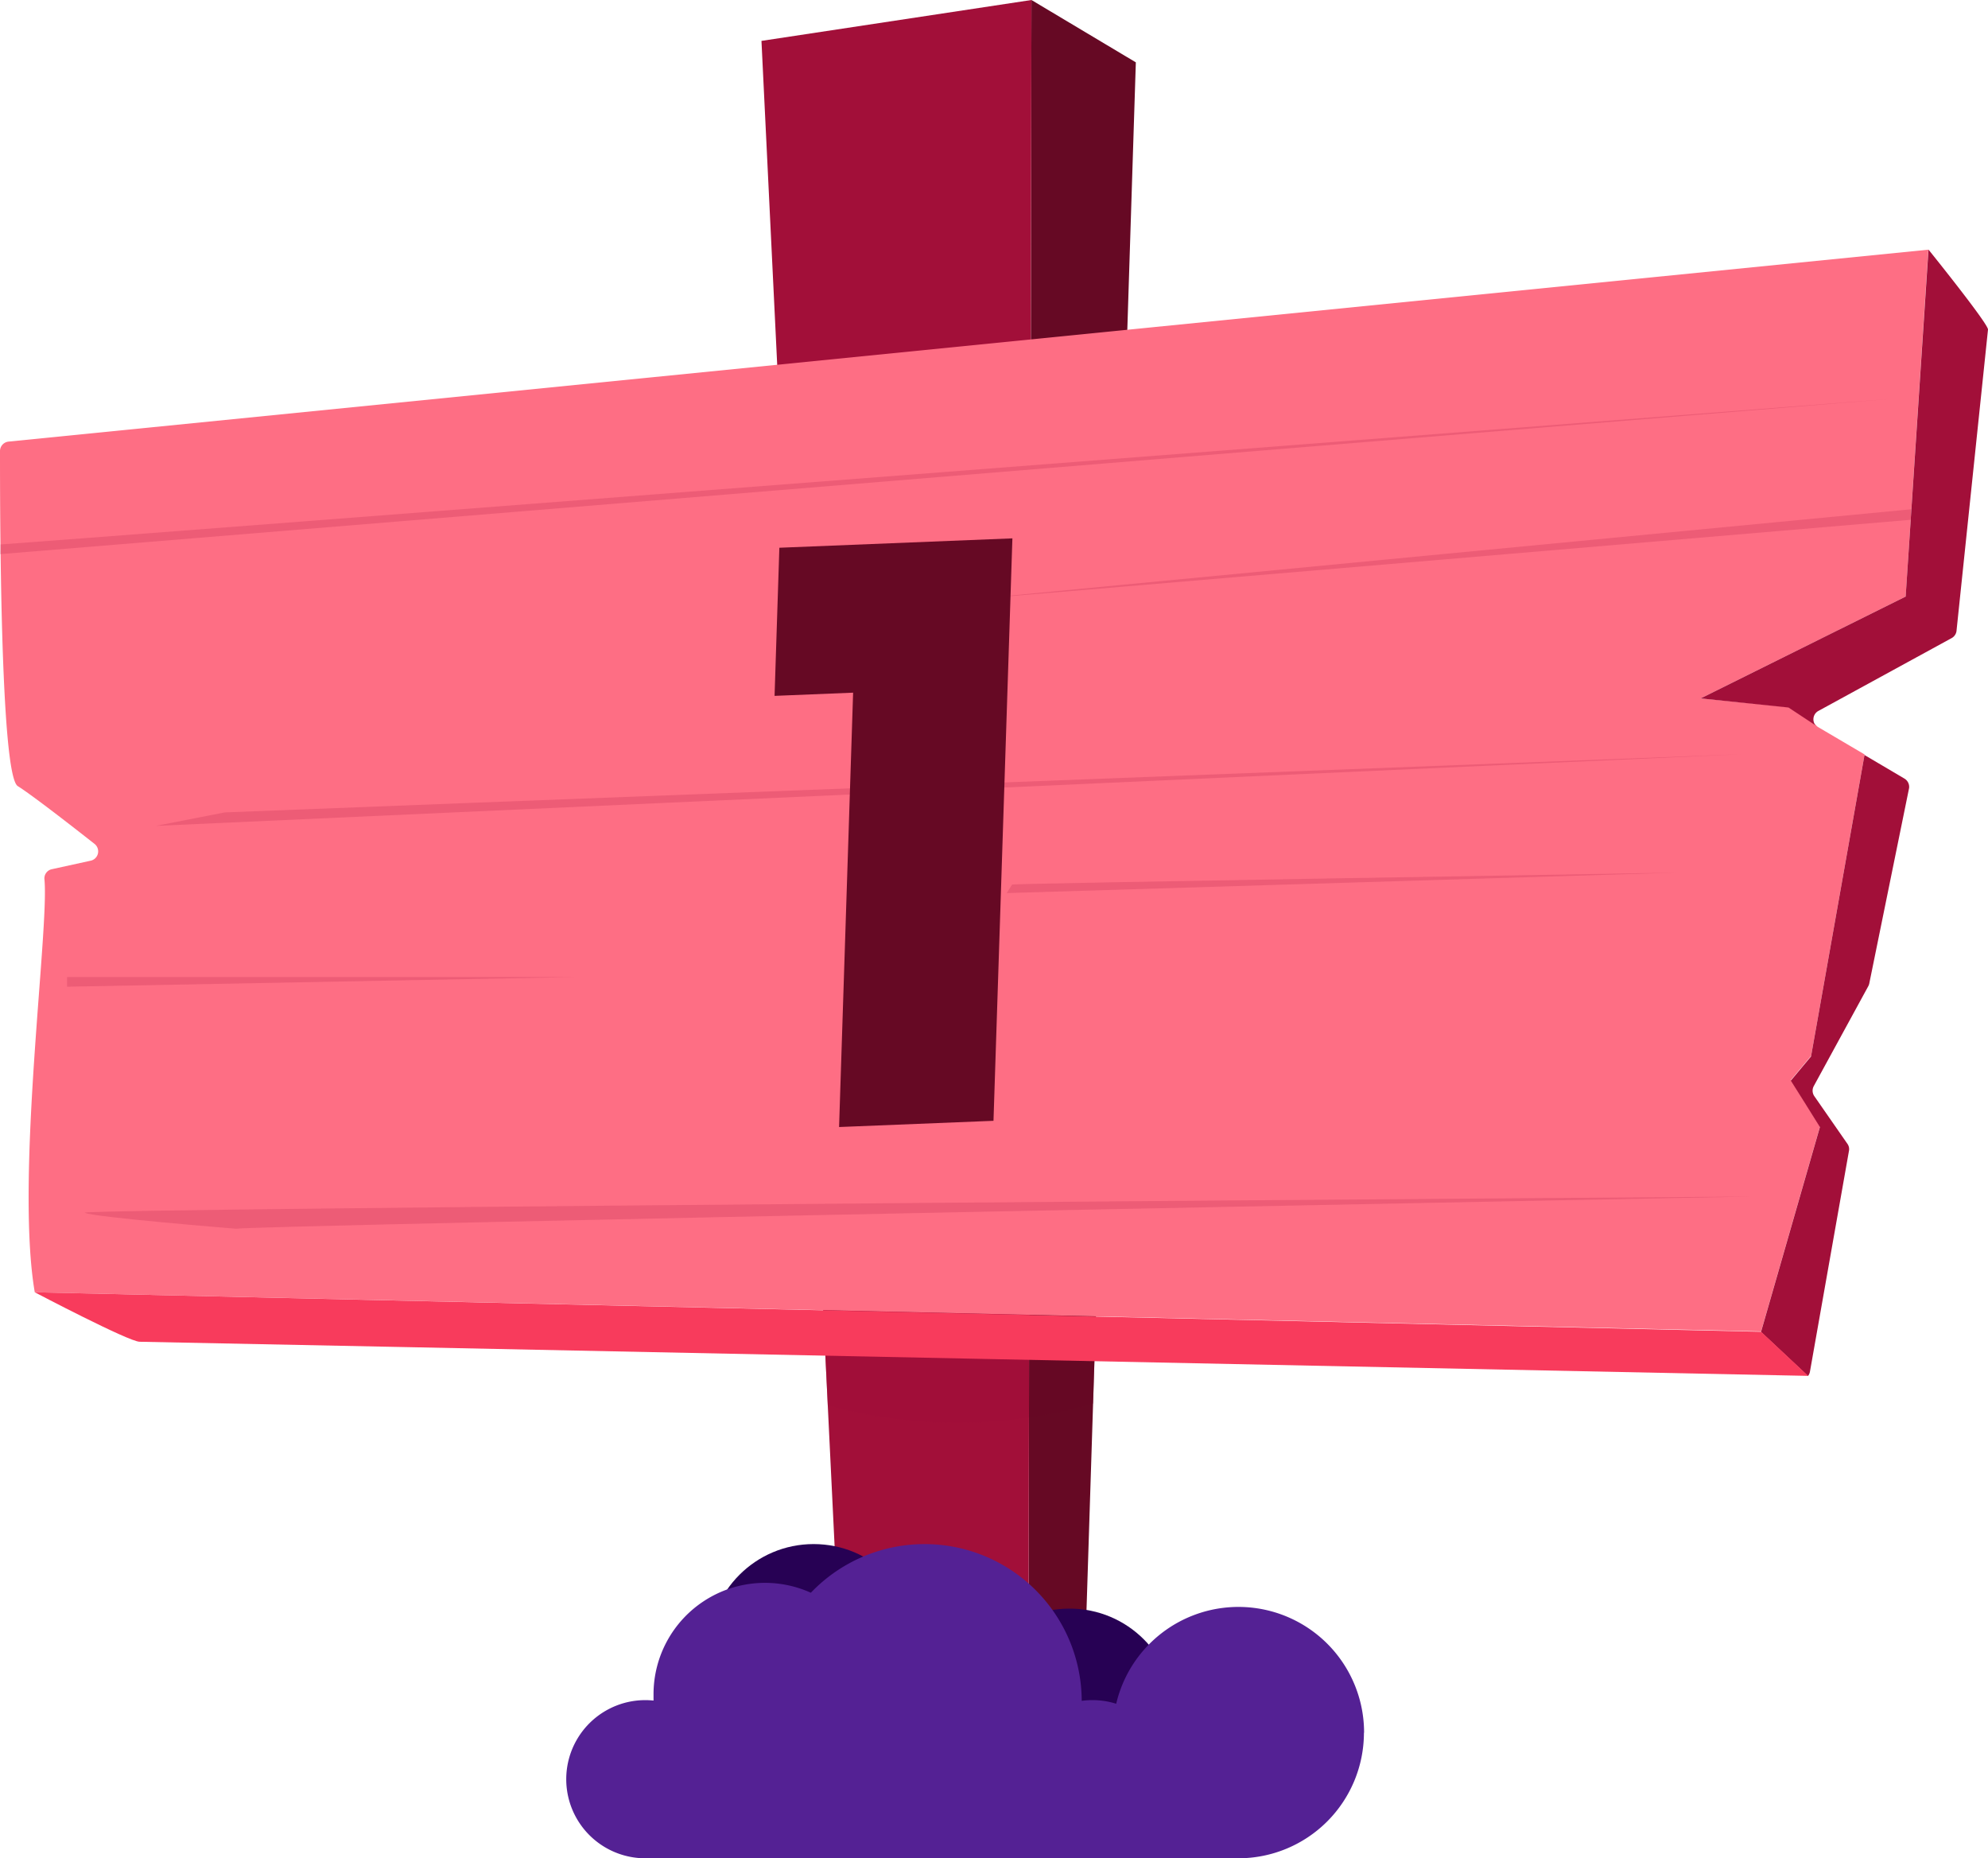 <svg xmlns="http://www.w3.org/2000/svg" xmlns:xlink="http://www.w3.org/1999/xlink" viewBox="0 0 273.32 255.43"><defs><style>.cls-1{fill:none;}.cls-2{isolation:isolate;}.cls-3,.cls-6{fill:#660924;}.cls-4,.cls-5,.cls-8{fill:#a20f39;}.cls-5,.cls-6{opacity:0.51;mix-blend-mode:multiply;}.cls-7{fill:#fe6e84;}.cls-8{opacity:0.18;}.cls-9{fill:#f83b5c;}.cls-10{fill:#270154;}.cls-11{fill:#542194;}.cls-12{clip-path:url(#clip-path);}</style><clipPath id="clip-path"><polygon class="cls-1" points="104.56 155.35 107.15 75.29 139.19 74 136.59 154.06 104.56 155.35"/></clipPath></defs><g class="cls-2"><g id="Layer_2" data-name="Layer 2"><g id="Layer_1-2" data-name="Layer 1"><polygon class="cls-3" points="156.16 8.57 148.54 247.59 141.37 250.55 141.81 0 156.16 8.57"/><polygon class="cls-4" points="141.81 0 141.37 250.55 116.56 249.84 104.69 5.62 141.81 0"/><path class="cls-5" d="M141.57,134.62l-.1,60.23a67.54,67.54,0,0,1-9.87.71,66.33,66.33,0,0,1-17.79-2.38l-2.73-56.08a65.44,65.44,0,0,1,20.52-3.21A67.51,67.51,0,0,1,141.57,134.62Z"/><path class="cls-6" d="M152.06,137.09l-1.78,55.83a60.81,60.81,0,0,1-8.81,1.93l.1-60.23A61.12,61.12,0,0,1,152.06,137.09Z"/><path class="cls-7" d="M262,82,233.81,96l12.09,1.17,3.73,2.46h0a1.2,1.2,0,0,0,.35.32l6.37,3.75h0L249,145.13l-2.78,3.33,1.89,3,2.11,3.38-8.1,28.17L4.78,177.63c-2.7-15.77,2-49.86,1.33-56.75a1.29,1.29,0,0,1,1-1.4l5.29-1.16A1.31,1.31,0,0,0,13,116c-3.11-2.45-8.67-6.77-10.55-7.94C0,106.58,0,69.16,0,62a1.31,1.31,0,0,1,1.18-1.3L265.12,34.32Z"/><path class="cls-4" d="M262.47,108.33,257,135.17a1.47,1.47,0,0,1-.13.37l-7.51,13.76a1.32,1.32,0,0,0,.08,1.37l4.55,6.55a1.26,1.26,0,0,1,.21,1l-5.36,30.32a1.37,1.37,0,0,1-.27.6h0l-6.46-6.05,8.1-28.17-2.11-3.38-1.89-3,2.78-3.33,7.35-41.43,5.49,3.24A1.33,1.33,0,0,1,262.47,108.33Z"/><path class="cls-4" d="M273.32,45.3,269,86.63a1.31,1.31,0,0,1-.68,1.08l-18.3,10a1.31,1.31,0,0,0-.4,2l-3.73-2.46L233.81,96,262,82l3.14-47.69S273.36,44.5,273.32,45.3Z"/><path class="cls-8" d="M.06,74.84c1.1,0,259.78-20,259.78-20L0,76.17"/><path class="cls-8" d="M262.78,70S133.23,82.38,133.68,82.38s129.1-10.94,129.1-10.94"/><path class="cls-8" d="M30.89,111.67c3.1-.15,208.54-8,208.54-8l-218,9.85Z"/><path class="cls-8" d="M9.22,134.3H79L9.22,135.63Z"/><path class="cls-8" d="M139.15,121.58c.44-.15,91.26-1.63,91.26-1.63l-92,2.81Z"/><path class="cls-8" d="M32.51,168.9c.74-.44,208.4-4.43,208.4-4.43s-230.14,1.62-229.25,2.22S32.51,168.9,32.51,168.9Z"/><path class="cls-9" d="M4.78,177.63s12.94,6.8,14.42,6.8,229.4,4.69,229.4,4.69l-6.47-6.06Z"/><circle class="cls-10" cx="147.06" cy="235.53" r="14.42"/><circle class="cls-10" cx="111.86" cy="226.66" r="14.42"/><path class="cls-11" d="M187.52,238.16a17.27,17.27,0,0,1-17.27,17.27H88.72a10.87,10.87,0,1,1,0-21.74,10.55,10.55,0,0,1,1.13.06c0-.29,0-.58,0-.88a15.32,15.32,0,0,1,21.63-13.94,21.61,21.61,0,0,1,37.24,14.86,10.18,10.18,0,0,1,1.47-.1,10.7,10.7,0,0,1,3.27.5,17.27,17.27,0,0,1,34.08,4Z"/><g class="cls-2"><g class="cls-12"><polyline class="cls-3" points="139.19 74 107.15 75.29 106.49 95.65 117.29 95.21 115.36 154.92 136.59 154.06 139.19 74"/></g></g></g></g></g></svg>